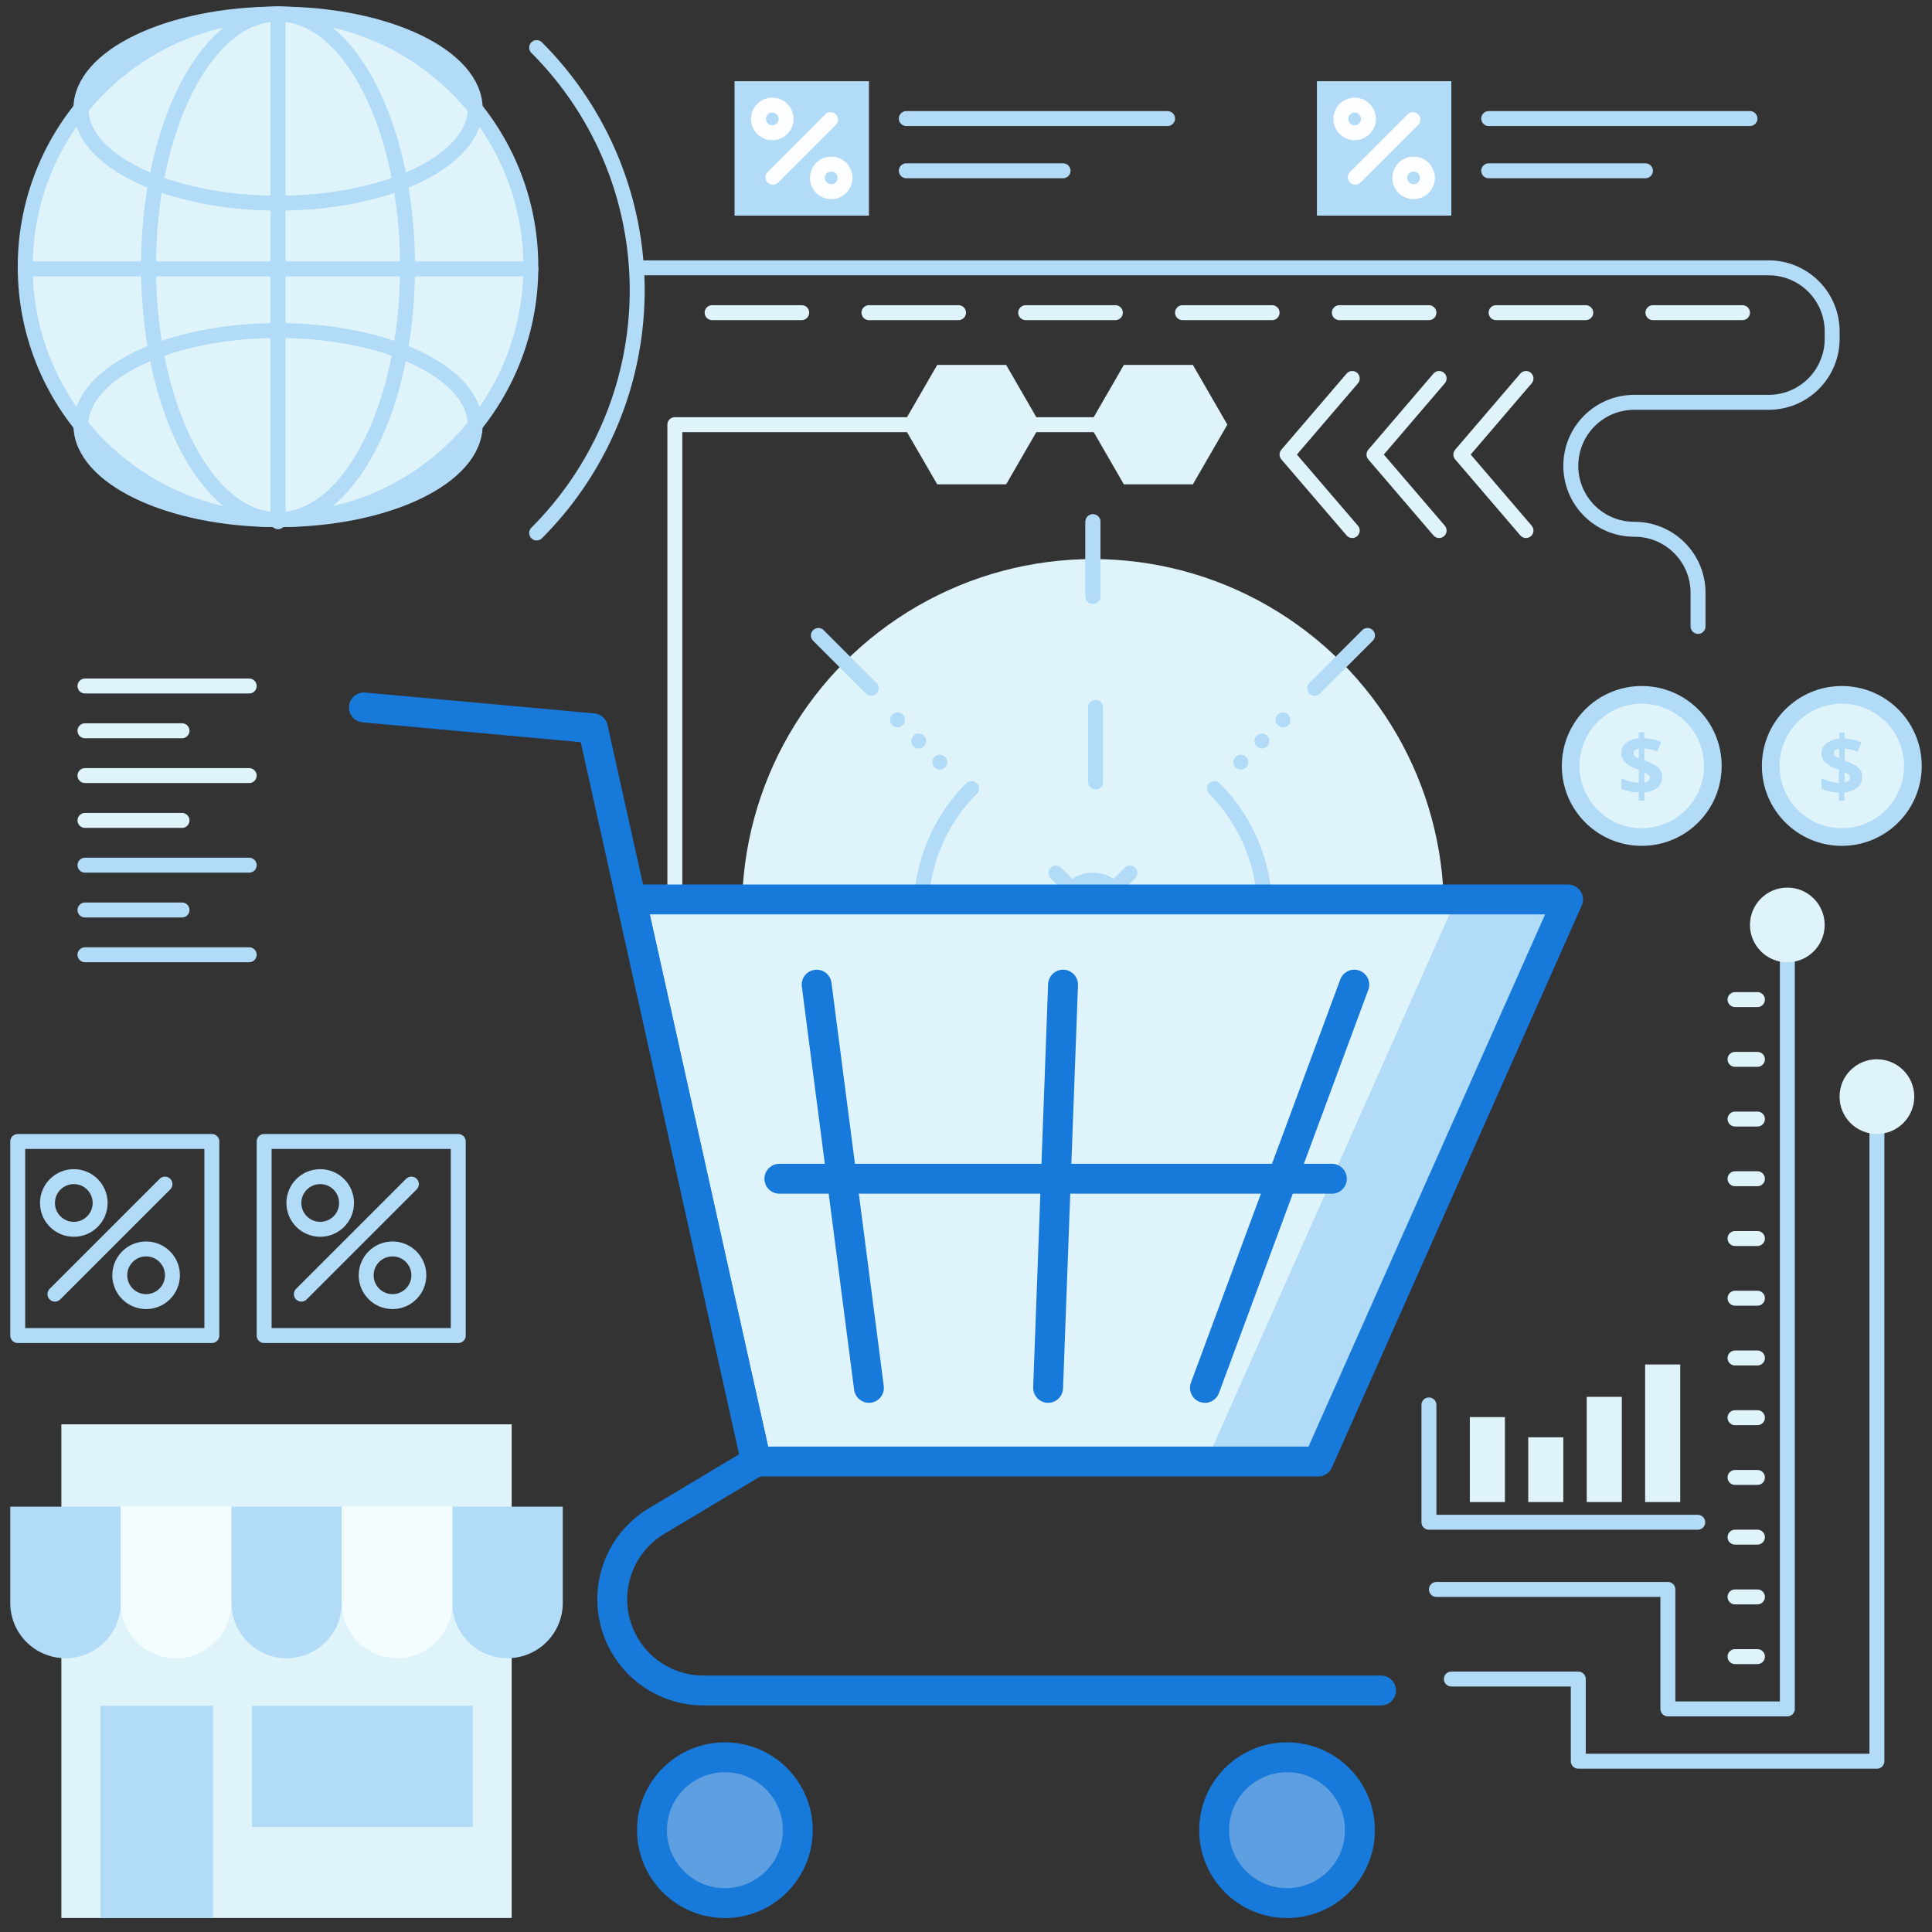 <svg id="Layer_1" data-name="Layer 1" xmlns="http://www.w3.org/2000/svg" viewBox="0 0 256 256"><rect x="0" y="0" width="256" height="256" fill="#333333" stroke="none"/><defs><style>.cls-1{fill:#dff3fa;}.cls-2,.cls-4,.cls-5,.cls-8{fill:none;stroke-linecap:round;stroke-linejoin:round;}.cls-2{stroke:#b2dbf7;}.cls-2,.cls-4,.cls-8{stroke-width:1.98px;}.cls-3{fill:#b2dbf7;}.cls-4{stroke:#dff3fa;}.cls-5{stroke:#1779da;stroke-width:3.96px;}.cls-6{fill:#5e9fe1;}.cls-7{fill:#f3fcff;}.cls-8{stroke:#fdfeff;}</style></defs><title>cart, shop, shopping, ecommerce, purchase, dollar, money</title><circle class="cls-1" cx="144.82" cy="120.58" r="46.5"/><path class="cls-2" d="M128.73,104.49a22.75,22.75,0,0,0,0,32.18"/><path class="cls-2" d="M160.91,136.67a22.75,22.75,0,0,0,0-32.18"/><circle class="cls-2" cx="144.82" cy="120.58" r="3.96"/><line class="cls-2" x1="181.2" y1="84.2" x2="174.2" y2="91.2"/><line class="cls-2" x1="115.44" y1="149.96" x2="108.44" y2="156.96"/><line class="cls-2" x1="108.44" y1="84.2" x2="115.44" y2="91.2"/><line class="cls-2" x1="117.96" y1="120.93" x2="127.86" y2="120.93"/><line class="cls-2" x1="162.48" y1="120.93" x2="172.38" y2="120.93"/><line class="cls-2" x1="145.17" y1="148.14" x2="145.17" y2="138.24"/><line class="cls-2" x1="145.17" y1="103.61" x2="145.17" y2="93.72"/><line class="cls-2" x1="174.2" y1="149.96" x2="181.2" y2="156.96"/><line class="cls-2" x1="144.82" y1="172.02" x2="144.82" y2="162.13"/><line class="cls-2" x1="144.82" y1="79.02" x2="144.82" y2="69.13"/><line class="cls-2" x1="144.82" y1="172.02" x2="144.82" y2="162.13"/><line class="cls-2" x1="144.82" y1="79.02" x2="144.82" y2="69.13"/><line class="cls-2" x1="196.27" y1="120.58" x2="186.37" y2="120.58"/><line class="cls-2" x1="103.27" y1="120.58" x2="93.37" y2="120.58"/><circle class="cls-3" cx="118.93" cy="146.46" r="0.99"/><circle class="cls-3" cx="121.73" cy="143.66" r="0.99"/><circle class="cls-3" cx="124.53" cy="140.87" r="0.99"/><circle class="cls-3" cx="164.41" cy="100.99" r="0.99"/><circle class="cls-3" cx="167.21" cy="98.19" r="0.99"/><circle class="cls-3" cx="170" cy="95.39" r="0.99"/><circle class="cls-3" cx="170" cy="146.46" r="0.99"/><circle class="cls-3" cx="167.21" cy="143.66" r="0.99"/><circle class="cls-3" cx="164.41" cy="140.87" r="0.99"/><circle class="cls-3" cx="124.53" cy="100.99" r="0.99"/><circle class="cls-3" cx="121.73" cy="98.19" r="0.99"/><circle class="cls-3" cx="118.93" cy="95.39" r="0.99"/><line class="cls-2" x1="139.92" y1="115.68" x2="142.02" y2="117.78"/><line class="cls-2" x1="147.62" y1="123.38" x2="149.72" y2="125.47"/><line class="cls-2" x1="139.92" y1="125.47" x2="142.02" y2="123.38"/><line class="cls-2" x1="147.62" y1="117.78" x2="149.72" y2="115.68"/><polyline class="cls-4" points="89.42 123.55 89.42 56.27 145.57 56.27"/><polygon class="cls-1" points="148.92 48.35 158.06 48.35 162.63 56.27 158.06 64.18 148.92 64.18 144.35 56.27 148.92 48.35"/><polygon class="cls-1" points="124.19 48.35 133.32 48.35 137.89 56.27 133.32 64.18 124.19 64.18 119.61 56.27 124.19 48.35"/><polygon class="cls-1" points="174.67 193.66 100.19 193.66 83.64 119.18 207.78 119.18 174.67 193.66"/><path class="cls-5" d="M48.22,93.74,78.57,96.5l21.62,97.16L87,201.55a12.08,12.08,0,0,0-5.56,13.09h0A12.09,12.09,0,0,0,93.25,224H183"/><circle class="cls-6" cx="96.05" cy="242.51" r="9.66"/><circle class="cls-6" cx="170.54" cy="242.51" r="9.66"/><polygon class="cls-3" points="192.94 119.18 159.83 193.66 174.67 193.66 207.78 119.18 192.94 119.18"/><polygon class="cls-5" points="174.67 193.66 100.19 193.66 83.64 119.18 207.78 119.18 174.67 193.66"/><circle class="cls-5" cx="96.05" cy="242.51" r="9.66"/><circle class="cls-5" cx="170.54" cy="242.51" r="9.66"/><line class="cls-5" x1="140.86" y1="130.47" x2="138.88" y2="183.9"/><line class="cls-5" x1="179.45" y1="130.47" x2="159.66" y2="183.9"/><line class="cls-5" x1="108.21" y1="130.47" x2="115.14" y2="183.9"/><line class="cls-5" x1="103.27" y1="156.19" x2="176.48" y2="156.19"/><polyline class="cls-2" points="236.83 124.53 236.83 226.44 221 226.44 221 210.61 190.33 210.61"/><polyline class="cls-2" points="248.7 148.28 248.7 233.37 209.13 233.37 209.13 222.48 192.31 222.48"/><line class="cls-4" x1="229.9" y1="219.51" x2="232.87" y2="219.51"/><line class="cls-4" x1="229.9" y1="211.6" x2="232.87" y2="211.6"/><line class="cls-4" x1="229.9" y1="203.68" x2="232.87" y2="203.68"/><line class="cls-4" x1="229.9" y1="195.77" x2="232.87" y2="195.77"/><line class="cls-4" x1="229.9" y1="187.85" x2="232.87" y2="187.85"/><line class="cls-4" x1="229.9" y1="179.94" x2="232.87" y2="179.94"/><line class="cls-4" x1="229.9" y1="172.02" x2="232.87" y2="172.02"/><line class="cls-4" x1="229.9" y1="164.11" x2="232.87" y2="164.11"/><line class="cls-4" x1="229.9" y1="156.19" x2="232.87" y2="156.19"/><line class="cls-4" x1="229.9" y1="148.28" x2="232.87" y2="148.28"/><line class="cls-4" x1="229.9" y1="140.37" x2="232.87" y2="140.37"/><line class="cls-4" x1="229.9" y1="132.45" x2="232.87" y2="132.45"/><circle class="cls-1" cx="248.7" cy="145.31" r="4.95"/><circle class="cls-1" cx="236.83" cy="122.56" r="4.95"/><rect class="cls-1" x="8.13" y="188.73" width="59.67" height="65.41"/><path class="cls-3" d="M1.36,199.64H16a0,0,0,0,1,0,0V212.4a7.32,7.32,0,0,1-7.32,7.32h0a7.32,7.32,0,0,1-7.32-7.32V199.64a0,0,0,0,1,0,0Z"/><path class="cls-7" d="M16,199.64H30.65a0,0,0,0,1,0,0V212.4a7.32,7.32,0,0,1-7.32,7.32h0A7.32,7.32,0,0,1,16,212.4V199.64A0,0,0,0,1,16,199.64Z"/><path class="cls-3" d="M30.65,199.64H45.29a0,0,0,0,1,0,0V212.4A7.32,7.32,0,0,1,38,219.72h0a7.32,7.32,0,0,1-7.32-7.32V199.64A0,0,0,0,1,30.65,199.64Z"/><path class="cls-3" d="M59.93,199.64H74.57a0,0,0,0,1,0,0V212.4a7.32,7.32,0,0,1-7.32,7.32h0a7.32,7.32,0,0,1-7.32-7.32V199.64a0,0,0,0,1,0,0Z"/><path class="cls-7" d="M45.29,199.64H59.93a0,0,0,0,1,0,0V212.4a7.32,7.32,0,0,1-7.32,7.32h0a7.32,7.32,0,0,1-7.32-7.32V199.64A0,0,0,0,1,45.29,199.64Z"/><rect class="cls-3" x="33.38" y="226.03" width="29.26" height="16.06"/><rect class="cls-3" x="13.3" y="226.03" width="14.92" height="28.11"/><circle class="cls-2" cx="9.78" cy="159.4" r="3.49"/><circle class="cls-2" cx="19.36" cy="168.98" r="3.49"/><line class="cls-2" x1="21.86" y1="156.9" x2="7.28" y2="171.48"/><rect class="cls-2" x="2.35" y="151.25" width="25.72" height="25.72"/><circle class="cls-2" cx="42.43" cy="159.4" r="3.49"/><circle class="cls-2" cx="52.01" cy="168.98" r="3.49"/><line class="cls-2" x1="54.51" y1="156.9" x2="39.93" y2="171.48"/><rect class="cls-2" x="35" y="151.25" width="25.72" height="25.72"/><path class="cls-2" d="M84.47,35.49H234.36a8.42,8.42,0,0,1,8.41,8.41v1a8.41,8.41,0,0,1-8.41,8.41H216.55a8.41,8.41,0,0,0-8.41,8.41h0a8.4,8.4,0,0,0,8.41,8.41h0A8.42,8.42,0,0,1,225,78.53V83"/><path class="cls-2" d="M71.11,70.62a45.47,45.47,0,0,0,0-64.31"/><polyline class="cls-4" points="202.2 50.15 193.57 60.23 202.2 70.3"/><polyline class="cls-4" points="190.69 50.15 182.06 60.23 190.69 70.3"/><polyline class="cls-4" points="179.18 50.15 170.54 60.23 179.18 70.3"/><line class="cls-4" x1="230.89" y1="41.43" x2="219.02" y2="41.43"/><line class="cls-4" x1="210.12" y1="41.43" x2="198.24" y2="41.43"/><line class="cls-4" x1="189.34" y1="41.43" x2="177.47" y2="41.43"/><line class="cls-4" x1="168.56" y1="41.43" x2="156.69" y2="41.43"/><line class="cls-4" x1="147.79" y1="41.43" x2="135.91" y2="41.43"/><line class="cls-4" x1="127.01" y1="41.43" x2="115.14" y2="41.43"/><line class="cls-4" x1="106.23" y1="41.43" x2="94.36" y2="41.43"/><rect class="cls-3" x="97.33" y="10.76" width="17.81" height="17.81"/><circle class="cls-8" cx="102.33" cy="15.76" r="1.83"/><circle class="cls-8" cx="110.14" cy="23.57" r="1.83"/><line class="cls-8" x1="110.05" y1="15.85" x2="102.42" y2="23.48"/><line class="cls-2" x1="120.09" y1="15.71" x2="154.71" y2="15.71"/><line class="cls-2" x1="120.09" y1="22.63" x2="140.86" y2="22.63"/><rect class="cls-3" x="174.5" y="10.76" width="17.81" height="17.81"/><circle class="cls-8" cx="179.5" cy="15.76" r="1.83"/><circle class="cls-8" cx="187.31" cy="23.57" r="1.83"/><line class="cls-8" x1="187.22" y1="15.85" x2="179.59" y2="23.48"/><line class="cls-2" x1="197.26" y1="15.71" x2="231.88" y2="15.71"/><line class="cls-2" x1="197.26" y1="22.63" x2="218.03" y2="22.63"/><line class="cls-4" x1="33.02" y1="90.9" x2="11.26" y2="90.9"/><line class="cls-4" x1="24.12" y1="96.83" x2="11.26" y2="96.83"/><line class="cls-4" x1="33.02" y1="102.77" x2="11.26" y2="102.77"/><line class="cls-4" x1="24.12" y1="108.71" x2="11.26" y2="108.71"/><line class="cls-2" x1="33.02" y1="114.64" x2="11.26" y2="114.64"/><line class="cls-2" x1="24.12" y1="120.58" x2="11.26" y2="120.58"/><line class="cls-2" x1="33.02" y1="126.51" x2="11.26" y2="126.51"/><circle class="cls-3" cx="217.54" cy="101.49" r="10.59"/><circle class="cls-1" cx="217.54" cy="101.49" r="8.25"/><path class="cls-3" d="M220.23,103a1.72,1.72,0,0,1-.61,1.37,3.15,3.15,0,0,1-1.73.62v1.1h-.74V105a6,6,0,0,1-2.3-.46v-1.42a6.62,6.62,0,0,0,1.13.41,5.82,5.82,0,0,0,1.17.21V102l-.36-.14a4,4,0,0,1-1.51-.91,1.75,1.75,0,0,1-.44-1.21,1.57,1.57,0,0,1,.61-1.28,3,3,0,0,1,1.7-.61v-.82h.74v.8a6,6,0,0,1,2.22.49l-.51,1.26a5.71,5.71,0,0,0-1.71-.42v1.58a8.57,8.57,0,0,1,1.49.7,2.11,2.11,0,0,1,.65.65A1.67,1.67,0,0,1,220.23,103Zm-3.77-3.18a.53.53,0,0,0,.16.39,2.17,2.17,0,0,0,.53.31V99.22C216.69,99.29,216.46,99.47,216.46,99.78Zm2.16,3.26a.49.49,0,0,0-.19-.39,2.47,2.47,0,0,0-.54-.32v1.34C218.37,103.59,218.62,103.38,218.62,103Z"/><circle class="cls-3" cx="244.05" cy="101.49" r="10.59"/><circle class="cls-1" cx="244.05" cy="101.49" r="8.25"/><path class="cls-3" d="M246.74,103a1.69,1.69,0,0,1-.62,1.37,3.1,3.1,0,0,1-1.73.62v1.1h-.73V105a6,6,0,0,1-2.3-.46v-1.42a6.62,6.62,0,0,0,1.13.41,5.7,5.7,0,0,0,1.17.21V102l-.36-.14a4,4,0,0,1-1.51-.91,1.75,1.75,0,0,1-.44-1.21A1.57,1.57,0,0,1,242,98.5a3,3,0,0,1,1.7-.61v-.82h.73v.8a6.08,6.08,0,0,1,2.23.49l-.51,1.26a5.78,5.78,0,0,0-1.72-.42v1.58a7.89,7.89,0,0,1,1.49.7,1.91,1.91,0,0,1,.65.65A1.57,1.57,0,0,1,246.74,103ZM243,99.78a.53.53,0,0,0,.16.39,2.17,2.17,0,0,0,.53.31V99.22C243.2,99.29,243,99.47,243,99.78Zm2.15,3.26a.51.51,0,0,0-.18-.39,2.34,2.34,0,0,0-.55-.32v1.34C244.88,103.59,245.12,103.38,245.12,103Z"/><rect class="cls-1" x="194.76" y="187.77" width="4.65" height="11.26"/><rect class="cls-1" x="202.5" y="190.45" width="4.65" height="8.58"/><rect class="cls-1" x="210.25" y="185.09" width="4.65" height="13.94"/><rect class="cls-1" x="217.99" y="180.8" width="4.65" height="18.23"/><polyline class="cls-2" points="189.34 186.16 189.34 201.71 224.96 201.71"/><circle class="cls-1" cx="36.84" cy="35.36" r="33.5"/><ellipse class="cls-2" cx="36.84" cy="35.36" rx="17.16" ry="33.5"/><circle class="cls-2" cx="36.84" cy="35.36" r="33.5"/><ellipse class="cls-2" cx="36.84" cy="14.39" rx="26.12" ry="12.53"/><ellipse class="cls-2" cx="36.84" cy="56.33" rx="26.12" ry="12.53"/><line class="cls-2" x1="3.34" y1="35.63" x2="70.34" y2="35.63"/><line class="cls-2" x1="36.84" y1="69.13" x2="36.84" y2="2.13"/></svg>